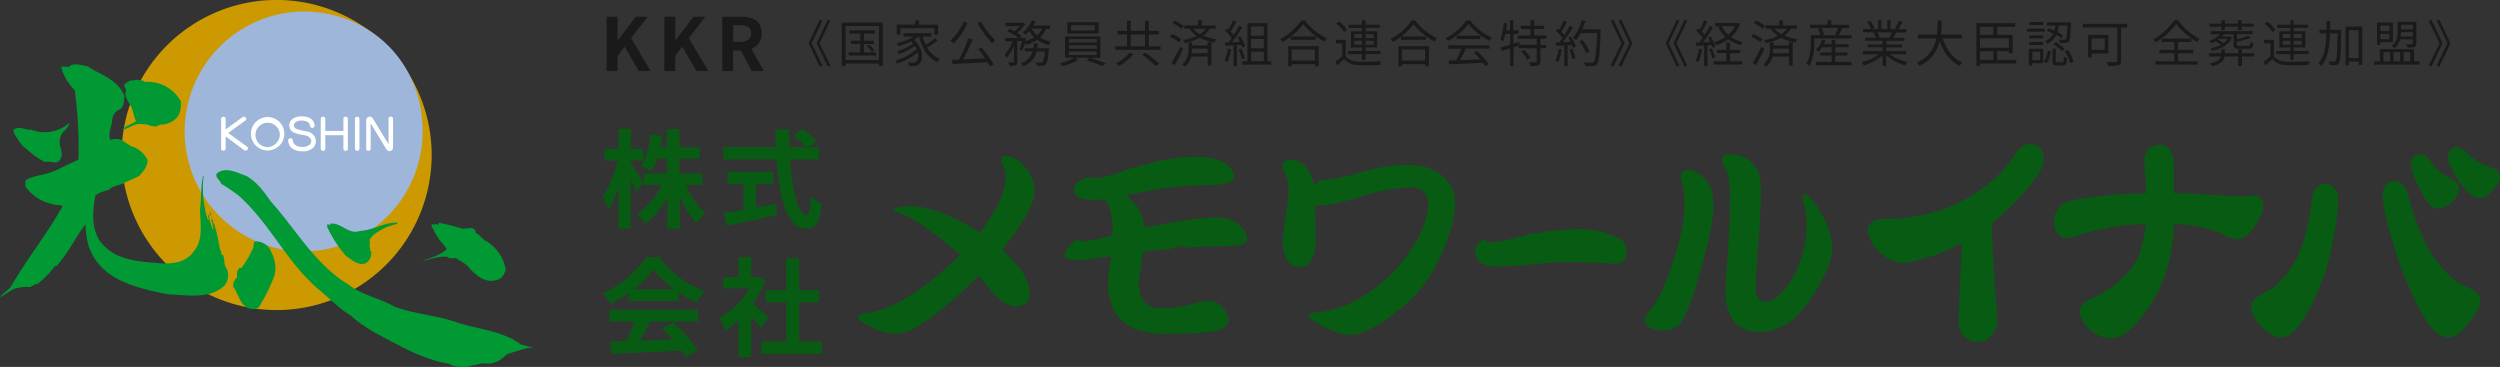 <svg xmlns="http://www.w3.org/2000/svg" xmlns:xlink="http://www.w3.org/1999/xlink" viewBox="0 0 748.33 109.83"><rect x="0" y="0" width="748.33" height="109.83" fill="#333333" stroke="none"/><defs><style>.b67309f9-b693-4cfb-8396-04d571668b38{fill:none;}.a283fab8-f282-465d-9c21-dc444fe13588{fill:#1a1a1a;}.b9d438de-3a03-43e8-a361-bf40fd9558fc{fill:#085b12;}.f2f55c9f-4aad-4968-88f3-bd49543714d9{clip-path:url(#bd1921be-37c2-4424-bcf1-f8f2d4568fb9);}.f64f3ebc-40da-4f30-a646-7795da27b8c3{fill:#c90;}.e268828b-9a08-4f0b-a321-8b46458e314a{fill:#9eb6d9;}.b217cf4e-af78-456c-8d51-0a38c466d1e4{fill:#093;}.e3478d43-3c1a-4a46-a7fb-0ae371813a36{fill:#626262;}.b2cbc26e-6bd2-4a6a-8cc0-e969f4d0bc1e{fill:#fff;}.bb76b686-8f14-4f85-8ef2-f23e558374d8{clip-path:url(#b66f1671-6301-4b7f-a966-168afb907687);}</style><clipPath id="bd1921be-37c2-4424-bcf1-f8f2d4568fb9" transform="translate(-0.4 -0.08)"><rect class="b67309f9-b693-4cfb-8396-04d571668b38" width="160" height="110"/></clipPath><clipPath id="b66f1671-6301-4b7f-a966-168afb907687" transform="translate(-0.4 -0.08)"><rect class="b67309f9-b693-4cfb-8396-04d571668b38" x="257" y="42.8" width="492" height="60"/></clipPath></defs><title>site-logo</title><g id="e14d5166-a5b7-4086-854a-e62ca04faf2a" data-name="レイヤー 2"><g id="b0c9a1b4-2d49-4400-a8df-41d261ab90ae" data-name="txt"><path class="a283fab8-f282-465d-9c21-dc444fe13588" d="M182,5.08h3.26v7.06h.06l5.4-7.06h3.58l-5,6.4,5.85,9.88H191.6l-4.21-7.31-2.13,2.73v4.58H182Z" transform="translate(-0.4 -0.08)"/><path class="a283fab8-f282-465d-9c21-dc444fe13588" d="M199.29,5.08h3.26v7.06h.07L208,5.08h3.58l-5,6.4,5.85,9.88h-3.58l-4.2-7.31-2.14,2.73v4.58h-3.26Z" transform="translate(-0.4 -0.08)"/><path class="a283fab8-f282-465d-9c21-dc444fe13588" d="M225.45,21.36l-3.34-6.16h-2.27v6.16h-3.25V5.08h5.67c3.41,0,6.12,1.19,6.12,4.93a4.65,4.65,0,0,1-3.1,4.68l3.8,6.67Zm-5.61-8.74H222c2.09,0,3.24-.88,3.24-2.61S224,7.65,222,7.65h-2.11Z" transform="translate(-0.4 -0.08)"/><path class="a283fab8-f282-465d-9c21-dc444fe13588" d="M246.59,19.72l-.81.27-3.33-7,3.33-7,.81.27L243.36,13Zm2.37,0-.81.27-3.33-7,3.33-7,.81.27L245.73,13Z" transform="translate(-0.4 -0.08)"/><path class="a283fab8-f282-465d-9c21-dc444fe13588" d="M264.65,6.84v13h-1.16V19.1h-10v.75h-1.11v-13Zm-1.16,11.23V7.87h-10v10.2Zm-.87-2.32v.94h-8.17v-.94h3.45V13.23h-2.82v-1h2.82V10.14h-3.24v-1h7.66v1H259v2.13h3v1h-3v2.52Zm-2-2.25a9.69,9.69,0,0,1,1.51,1.63l-.76.45a11.14,11.14,0,0,0-1.46-1.69Z" transform="translate(-0.4 -0.08)"/><path class="a283fab8-f282-465d-9c21-dc444fe13588" d="M281,12.22a25,25,0,0,1-3.1,2.12,8,8,0,0,0,3.85,3.37,5.1,5.1,0,0,0-.76,1c-2.84-1.29-4.58-4.14-5.51-7.69h0A11.11,11.11,0,0,1,274,12c2.87,2.47,2.9,6.32,1.43,7.35a2.26,2.26,0,0,1-1.59.49,12.07,12.07,0,0,1-1.31,0,2.52,2.52,0,0,0-.31-1.06c.55,0,1.06.07,1.39.07a1.48,1.48,0,0,0,1-.28,2.81,2.81,0,0,0,.49-2.78,21,21,0,0,1-6.18,3.36,4.8,4.8,0,0,0-.58-.93,17,17,0,0,0,6.43-3.4,5,5,0,0,0-.52-1,21.16,21.16,0,0,1-4.79,2.5,4.83,4.83,0,0,0-.6-.87,16.56,16.56,0,0,0,4.88-2.31c-.21-.22-.44-.45-.69-.67a24.34,24.34,0,0,1-3.67,1.42,8.18,8.18,0,0,0-.62-.87A18.26,18.26,0,0,0,274,11h-3.19V10h8.38v1h-2.64a13.62,13.62,0,0,0,1,2.5,22.25,22.25,0,0,0,2.72-2Zm-11.1-1.78h-1.09v-3h5.58V6.16h1.11V7.48h5.7v3H280.1V8.52H269.94Z" transform="translate(-0.4 -0.08)"/><path class="a283fab8-f282-465d-9c21-dc444fe13588" d="M290,6.93a18.46,18.46,0,0,1-4.14,6.15,7.45,7.45,0,0,0-1.07-.8,14.66,14.66,0,0,0,4-5.7Zm4.18,7.39a33.08,33.08,0,0,1,3.63,5l-1.09.62c-.2-.36-.45-.8-.74-1.25-3.78.23-7.77.41-10.44.54L285.4,18l2.05-.06a44,44,0,0,0,2.83-6.42l1.29.32a64.56,64.56,0,0,1-2.88,6c2-.07,4.34-.18,6.6-.28-.67-1-1.44-2-2.14-2.84Zm-.1-7.74a23.17,23.17,0,0,0,4.24,5.55,5.24,5.24,0,0,0-.93.95A32.07,32.07,0,0,1,293,7Z" transform="translate(-0.4 -0.08)"/><path class="a283fab8-f282-465d-9c21-dc444fe13588" d="M305.55,14.79a14.86,14.86,0,0,0,.81-2.42h-1.44v6.18c0,.57-.12.87-.49,1.07a5.92,5.92,0,0,1-1.88.16,3.94,3.94,0,0,0-.34-1c.64,0,1.23,0,1.42,0s.25-.06.25-.23V13.74a12.21,12.21,0,0,1-2.19,3.69,7.13,7.13,0,0,0-.59-1,11.18,11.18,0,0,0,2.41-4h-2.26v-1h4a15.31,15.31,0,0,0-3.33-2l.69-.72a15.74,15.74,0,0,1,1.45.69,10.14,10.14,0,0,0,1.58-1.49h-4.24v-1h5l.2-.05.72.45a11.36,11.36,0,0,1-2.45,2.55,8.45,8.45,0,0,1,1.26.9l-.57.65h1.11l.17-.06.67.24c-.07.25-.15.52-.22.79A9.9,9.9,0,0,0,310,11.22a8.65,8.65,0,0,1-1.54-1.83,11.88,11.88,0,0,1-1.08,1.06,7.12,7.12,0,0,0-.92-.64,9.25,9.25,0,0,0,2.85-3.66l1.07.28a13.34,13.34,0,0,1-.69,1.29h5v1h-1.16a6.91,6.91,0,0,1-1.8,2.55,9.9,9.9,0,0,0,3.26,1.3,4.77,4.77,0,0,0-.71,1,10.53,10.53,0,0,1-3.4-1.59,11.72,11.72,0,0,1-3.27,1.53,4.29,4.29,0,0,0-.41-.58,12.77,12.77,0,0,1-.88,2.34Zm8.81-.27s0,.3,0,.48c-.27,2.79-.56,3.93-1,4.36a1.34,1.34,0,0,1-.93.39,15.69,15.69,0,0,1-1.67,0,2.87,2.87,0,0,0-.3-1c.65.06,1.25.08,1.49.08a.62.62,0,0,0,.51-.16c.28-.28.51-1.12.73-3.17h-2.52a6.07,6.07,0,0,1-4,4.39A3.66,3.66,0,0,0,306,19a5.15,5.15,0,0,0,3.48-3.54h-2.34v-.93h2.58a14.09,14.09,0,0,0,.19-1.49h1.13c-.05.51-.12,1-.21,1.49Zm-5.19-5.85a6.56,6.56,0,0,0,1.69,1.93,5.67,5.67,0,0,0,1.46-1.93Z" transform="translate(-0.4 -0.08)"/><path class="a283fab8-f282-465d-9c21-dc444fe13588" d="M322.13,17.37l1,.64a18.57,18.57,0,0,1-4.66,1.84,10.78,10.78,0,0,0-.83-.82A16.74,16.74,0,0,0,322,17.37h-2.79V11h10.57v6.42Zm7.11-7.28h-9.36V6.73h9.36Zm-8.88,2.73h8.32V11.77h-8.32Zm0,1.85h8.32V13.62h-8.32Zm0,1.87h8.32V15.46h-8.32Zm7.72-8.91H321V9.19h7.09Zm-1.41,9.77c1.55.45,3.54,1.18,4.71,1.66l-1,.81a38.77,38.77,0,0,0-4.71-1.75Z" transform="translate(-0.4 -0.08)"/><path class="a283fab8-f282-465d-9c21-dc444fe13588" d="M347.78,13.93V15H334.29V13.93h3.45V10.39H334.9V9.31h2.84v-3h1.13v3h4.26v-3h1.14v3h3v1.08h-3v3.54Zm-8.16,2.4a17.22,17.22,0,0,1-4.26,3.54,9.81,9.81,0,0,0-.88-.79,13.1,13.1,0,0,0,4-3.2Zm-.75-2.4h4.26V10.39h-4.26Zm4.39,1.94a46.56,46.56,0,0,1,4.19,3.3l-1.05.68a46.77,46.77,0,0,0-4.1-3.41Z" transform="translate(-0.4 -0.08)"/><path class="a283fab8-f282-465d-9c21-dc444fe13588" d="M353.34,12.72a11.23,11.23,0,0,0-2.73-1.59l.62-.84a11.54,11.54,0,0,1,2.74,1.5Zm1.22,2c-.74,1.59-1.73,3.47-2.55,4.86l-.95-.7a49.07,49.07,0,0,0,2.66-4.85Zm-.5-6a11.2,11.2,0,0,0-2.65-1.68l.6-.81a10.77,10.77,0,0,1,2.7,1.61Zm7.8,4H363v7h-1.1V17h-4.93a5.38,5.38,0,0,1-1.88,3,5,5,0,0,0-.86-.63,5.56,5.56,0,0,0,1.93-4.63V12.79h1.06v.89h4.68Zm.65-4.09a6.88,6.88,0,0,1-1.95,2.11,18.06,18.06,0,0,0,3.93,1.1,2.87,2.87,0,0,0-.62,1,17.62,17.62,0,0,1-4.33-1.46A16.69,16.69,0,0,1,355,13a4.65,4.65,0,0,0-.55-.95,16.05,16.05,0,0,0,4.16-1.21,8.56,8.56,0,0,1-2.17-2.16h-1.55v-1h4.1V6.16h1.12V7.72h4.16v1Zm-.65,7.35V14.62h-4.68v.11a10.35,10.35,0,0,1-.07,1.32ZM357.57,8.7a7.78,7.78,0,0,0,2,1.62,6,6,0,0,0,1.73-1.62Z" transform="translate(-0.4 -0.08)"/><path class="a283fab8-f282-465d-9c21-dc444fe13588" d="M368.87,14.83a13.37,13.37,0,0,1-1.06,3.81,5,5,0,0,0-.87-.42,10.75,10.75,0,0,0,1-3.57Zm1.77-1.2v6.24h-1V13.69l-2.45.12-.09-1,1,0c.33-.39.68-.86,1-1.34a13,13,0,0,0-2-2.16l.58-.72.44.39a20.24,20.24,0,0,0,1.34-2.79l1,.38a27.36,27.36,0,0,1-1.71,3,11.47,11.47,0,0,1,.92,1c.61-.95,1.18-1.92,1.6-2.73l1,.42a47.54,47.54,0,0,1-3.11,4.47l2.4-.11a13.91,13.91,0,0,0-.73-1.33l.82-.36a12.28,12.28,0,0,1,1.49,3l-.89.42a5.58,5.58,0,0,0-.28-.85Zm1.36,1a13.12,13.12,0,0,1,1,2.88l-.89.3a14.86,14.86,0,0,0-.95-2.91Zm8.94,3.81v1h-8.73v-1h1.59V7h6V18.4ZM374.88,8v2.76h3.81V8Zm3.81,3.76h-3.81v2.76h3.81Zm-3.81,6.63h3.81V15.54h-3.81Z" transform="translate(-0.4 -0.08)"/><path class="a283fab8-f282-465d-9c21-dc444fe13588" d="M391,6.19a17.81,17.81,0,0,0,6.59,5.36,5,5,0,0,0-.74,1,20.12,20.12,0,0,1-6.34-5.24,18.56,18.56,0,0,1-6.22,5.33,4.28,4.28,0,0,0-.69-.89,16.83,16.83,0,0,0,6.28-5.52Zm-5,7.7h9.12v6H394v-.61h-6.89v.61H386ZM394.26,11v1h-7.51V11Zm-7.2,3.87v3.35H394V14.89Z" transform="translate(-0.4 -0.08)"/><path class="a283fab8-f282-465d-9c21-dc444fe13588" d="M403.21,16.84c.7,1.11,2,1.62,3.77,1.68s5.1,0,6.9-.09a4.58,4.58,0,0,0-.36,1.1c-1.68.07-4.84.1-6.52,0a5.27,5.27,0,0,1-4.25-1.77c-.66.64-1.35,1.27-2.08,1.92l-.59-1.07a22.94,22.94,0,0,0,2.07-1.72V13.08h-1.9V12h3Zm-.46-7.18a11,11,0,0,0-2.37-2.51l.86-.63A11.09,11.09,0,0,1,403.65,9Zm5.34,6.63h-4.26v-.95h4.26V14.29h-3.31V9.45h3.31v-1h-4V7.48h4V6.16h1.08V7.48h4.25v.95h-4.25v1h3.47v4.84h-3.47v1.05h4.47v.95h-4.47V18h-1.08Zm-2.29-4.82h2.29v-1.2H405.8Zm2.29,2v-1.2H405.8v1.2Zm1.08-3.18v1.2h2.4v-1.2Zm2.4,2h-2.4v1.2h2.4Z" transform="translate(-0.4 -0.08)"/><path class="a283fab8-f282-465d-9c21-dc444fe13588" d="M424,6.19a17.81,17.81,0,0,0,6.59,5.36,5,5,0,0,0-.74,1,20.12,20.12,0,0,1-6.34-5.24,18.56,18.56,0,0,1-6.22,5.33,4.28,4.28,0,0,0-.69-.89,16.83,16.83,0,0,0,6.28-5.52Zm-5,7.7h9.12v6H427v-.61h-6.89v.61H419ZM427.26,11v1h-7.51V11Zm-7.2,3.87v3.35H427V14.89Z" transform="translate(-0.4 -0.08)"/><path class="a283fab8-f282-465d-9c21-dc444fe13588" d="M440.45,6.18A16.18,16.18,0,0,0,447,11.31a5.45,5.45,0,0,0-.72,1,18.35,18.35,0,0,1-6.33-5.06,17.28,17.28,0,0,1-6.19,5.12,3.82,3.82,0,0,0-.65-.89,15.79,15.79,0,0,0,6.21-5.29Zm-6.57,7.45h12.33v1h-7c-.52,1.11-1.17,2.4-1.77,3.45,1.86-.06,4-.14,6.08-.23a23.71,23.71,0,0,0-2-2l.94-.51A19.86,19.86,0,0,1,446,19.27l-1,.62a7.94,7.94,0,0,0-.69-1c-3.67.18-7.56.35-10.12.43L434,18.22l2.21-.06a28.93,28.93,0,0,0,1.61-3.49h-3.94Zm9.64-2.85v1h-7.09v-1Z" transform="translate(-0.4 -0.08)"/><path class="a283fab8-f282-465d-9c21-dc444fe13588" d="M461.48,11.73v1.8h1.75v1h-1.75v3.93c0,.66-.15,1-.62,1.18a8.47,8.47,0,0,1-2.41.18,3.78,3.78,0,0,0-.36-1.11c.91,0,1.72,0,2,0s.31-.06.31-.29V14.55H455v-.81l-1.57.49v5.61h-1V14.55l-2.5.76-.3-1.05c.77-.21,1.74-.48,2.8-.79V10.23H451a12.79,12.79,0,0,1-.67,2.2,6.71,6.71,0,0,0-.83-.49,18.6,18.6,0,0,0,1-5l1,.16c-.07.69-.18,1.38-.28,2.06h1.17v-3h1v3h1.54v1.05H453.4v2.94l1.73-.53.14.89h5.11v-1.8h-5.67v-1h3.81V8.79H455.6v-1h2.92V6.15h1.11V7.77h3v1h-3v1.9h3.69v1ZM456.59,15a10.62,10.62,0,0,1,1.9,2.39l-.9.57a10.51,10.51,0,0,0-1.84-2.45Z" transform="translate(-0.4 -0.08)"/><path class="a283fab8-f282-465d-9c21-dc444fe13588" d="M467.87,14.83a13.37,13.37,0,0,1-1.06,3.81,5,5,0,0,0-.87-.42,10.75,10.75,0,0,0,1-3.57ZM470.61,11a12.28,12.28,0,0,1,1.49,3l-.89.42a5.58,5.58,0,0,0-.28-.85l-1.29.07v6.24h-1V13.69l-2.45.12-.09-1,1,0c.33-.39.68-.86,1-1.34a13,13,0,0,0-2-2.16l.58-.72.44.39a20.24,20.24,0,0,0,1.34-2.79l1,.38a27.36,27.36,0,0,1-1.71,3,11.47,11.47,0,0,1,.92,1c.61-.95,1.18-1.92,1.6-2.73l1,.42a47.54,47.54,0,0,1-3.11,4.47l2.4-.11a13.91,13.91,0,0,0-.73-1.33Zm.39,3.64a13.12,13.12,0,0,1,1,2.88l-.89.3a14.86,14.86,0,0,0-.95-2.91Zm8.54-5.17c-.27,6.72-.48,9-1.1,9.78a1.5,1.5,0,0,1-1.24.59,16.44,16.44,0,0,1-2.31,0,2.55,2.55,0,0,0-.36-1.1c1,.09,1.92.09,2.29.09a.76.76,0,0,0,.65-.22c.49-.51.75-2.79,1-8.64h-4.92a12.54,12.54,0,0,1-1.39,2.1,8,8,0,0,0-1-.66,13.09,13.09,0,0,0,2.67-5.19L475,6.4A19.92,19.92,0,0,1,474,8.85h5.51ZM475.2,16a15.84,15.84,0,0,0-2-3.5l.9-.43a15.06,15.06,0,0,1,2.1,3.42Z" transform="translate(-0.4 -0.08)"/><path class="a283fab8-f282-465d-9c21-dc444fe13588" d="M482.54,19.72,485.76,13l-3.22-6.72.81-.27,3.33,7-3.33,7Zm2.37,0L488.13,13l-3.22-6.72.81-.27,3.33,7-3.33,7Z" transform="translate(-0.4 -0.08)"/><path class="a283fab8-f282-465d-9c21-dc444fe13588" d="M503.09,19.72l-.81.27L499,13l3.33-7,.81.27L499.86,13Zm2.37,0-.81.27-3.33-7,3.33-7,.81.27L502.23,13Z" transform="translate(-0.4 -0.08)"/><path class="a283fab8-f282-465d-9c21-dc444fe13588" d="M509.87,14.83a13.37,13.37,0,0,1-1.06,3.81,5,5,0,0,0-.87-.42,10.75,10.75,0,0,0,1-3.57Zm1.63-1.2v6.24h-1V13.69l-2.35.14-.09-1,1-.05c.32-.4.66-.88,1-1.38a13.61,13.61,0,0,0-1.94-2.13l.58-.72.43.39a19.23,19.23,0,0,0,1.35-2.79l1,.39a34.16,34.16,0,0,1-1.69,3,12,12,0,0,1,.87,1,29.82,29.82,0,0,0,1.51-2.68l1,.42a53.49,53.49,0,0,1-3,4.47l2.22-.09a11.39,11.39,0,0,0-.7-1.35l.78-.32a12.22,12.22,0,0,1,1.41,3.06l-.84.38a6.5,6.5,0,0,0-.27-.87Zm1.31.92a14,14,0,0,1,1,2.73l-.86.28a14.63,14.63,0,0,0-.91-2.74Zm5.46,3.85h3.61v1h-8.52v-1h3.81V15.94h-2.85V15h2.85V12.79h1.1V15h3v1h-3Zm3-11.19a9.23,9.23,0,0,1-2.68,4,10,10,0,0,0,3.51,1.45,5.6,5.6,0,0,0-.69.93,10.85,10.85,0,0,1-3.68-1.72,13.57,13.57,0,0,1-3.61,1.75,4.19,4.19,0,0,0-.65-.91,12,12,0,0,0,3.41-1.55,9.36,9.36,0,0,1-2.13-3l.6-.19h-1.55v-1h6.51l.21,0Zm-5.49.71a7.66,7.66,0,0,0,1.94,2.56,8.31,8.31,0,0,0,2-2.56Z" transform="translate(-0.4 -0.08)"/><path class="a283fab8-f282-465d-9c21-dc444fe13588" d="M527.34,12.72a11.23,11.23,0,0,0-2.73-1.59l.62-.84a11.54,11.54,0,0,1,2.74,1.5Zm1.22,2c-.74,1.59-1.73,3.47-2.55,4.86l-1-.7a49.07,49.07,0,0,0,2.66-4.85Zm-.5-6a11.2,11.2,0,0,0-2.65-1.68l.6-.81a10.77,10.77,0,0,1,2.7,1.61Zm7.8,4H537v7h-1.1V17h-4.93a5.38,5.38,0,0,1-1.88,3,5,5,0,0,0-.86-.63,5.56,5.56,0,0,0,1.93-4.63V12.79h1.06v.89h4.68Zm.65-4.09a6.88,6.88,0,0,1-2,2.11,18.06,18.06,0,0,0,3.93,1.1,2.87,2.87,0,0,0-.62,1,17.62,17.62,0,0,1-4.33-1.46A16.69,16.69,0,0,1,529,13a4.65,4.65,0,0,0-.55-.95,16.05,16.05,0,0,0,4.16-1.21,8.56,8.56,0,0,1-2.17-2.16h-1.55v-1h4.1V6.16h1.12V7.72h4.16v1Zm-.65,7.35V14.62h-4.68v.11a10.35,10.35,0,0,1-.07,1.32ZM531.57,8.7a7.78,7.78,0,0,0,2,1.62,6,6,0,0,0,1.73-1.62Z" transform="translate(-0.4 -0.08)"/><path class="a283fab8-f282-465d-9c21-dc444fe13588" d="M554.67,10.6v1H543.48v1.34c0,2-.25,4.9-1.57,6.9a4.11,4.11,0,0,0-.85-.71c1.21-1.86,1.36-4.42,1.36-6.19V10.6h2.91a8.34,8.34,0,0,0-.8-1.93l.77-.21h-3.11v-1h5.27V6.15h1.09V7.5h5.36v1H551.3l.55.13c-.37.71-.78,1.46-1.12,2Zm-4.95,8h4.88v1H544v-1h4.66V16.68h-3.39v-.9h3.39V14.2h-2.82a9.49,9.49,0,0,1-1.06,1.4,6.12,6.12,0,0,0-.87-.54,7.83,7.83,0,0,0,1.92-3.12l1,.24a8.46,8.46,0,0,1-.49,1.12h2.32V12h1.11V13.3h4v.9h-4v1.58h3.59v.9h-3.59ZM545.57,8.46a6.23,6.23,0,0,1,.82,1.95l-.67.19h4.57l-.52-.18a17.91,17.91,0,0,0,.81-2Z" transform="translate(-0.4 -0.08)"/><path class="a283fab8-f282-465d-9c21-dc444fe13588" d="M566.06,16.29a13.74,13.74,0,0,0,5.35,2.37,4,4,0,0,0-.75,1A14.17,14.17,0,0,1,565,16.57v3.27h-1.09V16.65a15.12,15.12,0,0,1-5.6,3,4.28,4.28,0,0,0-.72-.94,14.41,14.41,0,0,0,5.3-2.37H558v-.95h5.93V14.23h-4.51v-.85h4.51v-1.1h-5.26v-.91h3.26a6.09,6.09,0,0,0-.73-1.5l.52-.11h-3.66v-1h2.39a12.06,12.06,0,0,0-1.18-2.17l.94-.32a10.24,10.24,0,0,1,1.27,2.21l-.76.28h1.84V6.15h1V8.8h1.78V6.15h1V8.8h1.82l-.56-.18a16.73,16.73,0,0,0,1.14-2.28l1.14.3a20.45,20.45,0,0,1-1.32,2.16H571v1h-3c-.3.57-.63,1.16-.93,1.61h3.4v.91H565v1.1h4.7v.85H565v1.11h6v.95Zm-3.74-6.53a6,6,0,0,1,.75,1.5l-.48.11h3.53l-.15,0a14.14,14.14,0,0,0,.76-1.56Z" transform="translate(-0.4 -0.08)"/><path class="a283fab8-f282-465d-9c21-dc444fe13588" d="M581.93,11.58c1.05,3.3,3,6,5.89,7.2a5.78,5.78,0,0,0-.84,1c-2.88-1.37-4.78-4-6-7.43a10.52,10.52,0,0,1-6,7.43,3.46,3.46,0,0,0-.84-.92A9.72,9.72,0,0,0,580,11.58h-5.53V10.44h5.71a32.12,32.12,0,0,0,.23-4.26h1.2a35.91,35.91,0,0,1-.24,4.26h6.19v1.14Z" transform="translate(-0.4 -0.08)"/><path class="a283fab8-f282-465d-9c21-dc444fe13588" d="M603.93,19.1H593.07v.71H592V7h11.61V8.1H598.2v2.4h4.67V16h-1.14v-.59H598.2V18h5.73Zm-10.86-11v2.4h4V8.1Zm8.66,3.46h-8.66v2.81h8.66ZM593.07,18h4v-2.6h-4Z" transform="translate(-0.4 -0.08)"/><path class="a283fab8-f282-465d-9c21-dc444fe13588" d="M612.44,9.55h-5.31V8.64h5.31ZM612,19h-3.31v.69h-1v-5H612Zm0-7.44h-4.23v-.89H612Zm-4.23,1.09H612v.9h-4.23ZM612,7.57h-4.11v-.9H612Zm-3.25,8v2.52h2.35V15.57Zm3.42,2.94a6.1,6.1,0,0,0,1.18-3.29l.9.23A6.37,6.37,0,0,1,613,19Zm5.31-7a14.39,14.39,0,0,0-1.55-1,5.87,5.87,0,0,1-2.73,2.71,3.42,3.42,0,0,0-.66-.78A5,5,0,0,0,615,10.14a17.24,17.24,0,0,0-2-.81l.56-.78c.55.18,1.15.43,1.75.69a10.75,10.75,0,0,0,.35-1.49h-2.52v-1h7.15s0,.33,0,.47c-.14,3.52-.29,4.83-.66,5.26a1.08,1.08,0,0,1-.89.44,13.14,13.14,0,0,1-1.75,0,2.4,2.4,0,0,0-.29-1c.68.06,1.31.06,1.55.06s.39,0,.48-.15c.25-.27.39-1.32.51-4.1h-2.54a11.65,11.65,0,0,1-.46,1.94,15.34,15.34,0,0,1,1.72,1Zm.21,7.2c.39,0,.46-.21.51-1.71a2.74,2.74,0,0,0,.93.43c-.11,1.8-.38,2.25-1.32,2.25h-1.67c-1.11,0-1.38-.3-1.38-1.41v-3.6h1v3.6c0,.38.06.44.49.44Zm-2-6.05a10.6,10.6,0,0,1,2.67,2l-.69.74a11.51,11.51,0,0,0-2.63-2ZM619.37,15a10.29,10.29,0,0,1,1.69,3.57l-1,.41a11.2,11.2,0,0,0-1.62-3.62Z" transform="translate(-0.4 -0.08)"/><path class="a283fab8-f282-465d-9c21-dc444fe13588" d="M637.16,8.32h-1.85v9.93c0,.81-.19,1.2-.76,1.37a11.62,11.62,0,0,1-3.11.21,5.4,5.4,0,0,0-.48-1.19c1.2.06,2.43.05,2.78,0s.43-.12.43-.43V8.32H623.88V7.21h13.28Zm-10.67,7.76v1.2h-1.07V10.51h6.08v5.57Zm0-4.49V15h3.92V11.59Z" transform="translate(-0.4 -0.08)"/><path class="a283fab8-f282-465d-9c21-dc444fe13588" d="M652.29,6.13a19.12,19.12,0,0,0,6.51,5.54,4.86,4.86,0,0,0-.73,1,22.27,22.27,0,0,1-6.27-5.43,20.09,20.09,0,0,1-6.14,5.5,4.51,4.51,0,0,0-.69-.88,17.77,17.77,0,0,0,6.21-5.72Zm.09,12.29h5.85v1H645.56v-1h5.68V16h-4.47V15h4.47V12.64h-3.79v-1h8.91v1h-4V15h4.55v1h-4.55Z" transform="translate(-0.4 -0.08)"/><path class="a283fab8-f282-465d-9c21-dc444fe13588" d="M675.11,17h-3.62v2.86h-1.12V17H666.3c-.19,1.17-1,2.27-3.73,2.91a4.27,4.27,0,0,0-.66-.84c2.29-.49,3.06-1.26,3.3-2.07h-3.62V16h3.72v-1.2h1.05V16h4v-1.2h1.12V16h3.62Zm-6.6-5.77c-.75,2-2.67,3.36-5.93,4.06a3.36,3.36,0,0,0-.57-.76,11.52,11.52,0,0,0,3.18-1,10.69,10.69,0,0,0-1.6-1.11,12.89,12.89,0,0,1-1.23.62,5.4,5.4,0,0,0-.66-.71,8.83,8.83,0,0,0,3.25-2h-2.83V9.4H674.7v.9H670v1.49a17.27,17.27,0,0,0,3.34-1l.81.65A23,23,0,0,1,670,12.55v.8c0,.39.12.46.82.46h2.51c.52,0,.61-.15.66-1.12a2.8,2.8,0,0,0,.91.36c-.12,1.3-.42,1.63-1.48,1.63h-2.69c-1.39,0-1.75-.25-1.75-1.33v-3h-2.9a6.77,6.77,0,0,1-.63.69h2.22l.2,0ZM665.3,8.07h-3.53V7.15h3.53v-1h1.09v1h3.89v-1h1.11v1H675v.92h-3.63v1h-1.11v-1h-3.89v1H665.3Zm-.71,3.66-.3.21A13.1,13.1,0,0,1,665.94,13a4.38,4.38,0,0,0,1.26-1.29Z" transform="translate(-0.4 -0.08)"/><path class="a283fab8-f282-465d-9c21-dc444fe13588" d="M681.06,16.84c.71,1.11,2,1.62,3.78,1.68s5.1,0,6.9-.09a4.58,4.58,0,0,0-.36,1.1c-1.68.07-4.84.1-6.52,0a5.25,5.25,0,0,1-4.25-1.77c-.66.64-1.35,1.27-2.08,1.92l-.59-1.07A22.94,22.94,0,0,0,680,16.92V13.08h-1.9V12h2.95Zm-.45-7.18a11,11,0,0,0-2.37-2.51l.86-.63A11.09,11.09,0,0,1,681.51,9ZM686,16.29h-4.26v-.95H686V14.29h-3.31V9.45H686v-1h-4V7.48h4V6.16H687V7.48h4.25v.95H687v1h3.47v4.84H687v1.05h4.47v.95H687V18H686Zm-2.29-4.82H686v-1.2h-2.29Zm2.29,2v-1.2h-2.29v1.2ZM687,10.27v1.2h2.4v-1.2Zm2.4,2H687v1.2h2.4Z" transform="translate(-0.4 -0.08)"/><path class="a283fab8-f282-465d-9c21-dc444fe13588" d="M701.21,9.54c-.12,6.63-.23,8.8-.69,9.45a1.2,1.2,0,0,1-1,.57,9.18,9.18,0,0,1-1.76,0,2.72,2.72,0,0,0-.33-1.12c.69.06,1.34.06,1.61.06s.39,0,.49-.24c.35-.42.48-2.46.59-8.21h-2.27c-.13,4-.64,7.61-2.67,9.79a3.64,3.64,0,0,0-.84-.76c1.86-2,2.31-5.28,2.43-9h-2.07V9h2.1c0-.86,0-1.73,0-2.61h1.09q0,1.32,0,2.61h3.32ZM707.51,8v11.5H706.4v-1h-2.91v1.1h-1V8Zm-1.11,9.45V9.09h-2.91v8.37Z" transform="translate(-0.4 -0.08)"/><path class="a283fab8-f282-465d-9c21-dc444fe13588" d="M724.64,18.43v1H711.05v-1h1.74V14.79H723v3.64Zm-11.72-4.9h-1V6.84h4.76v5.88h-3.74Zm0-5.78V9.36h2.72V7.75Zm2.72,4.07V10.23h-2.72v1.59Zm-1.8,6.61h2V15.7h-2Zm5-6.57a4.79,4.79,0,0,1-1.7,2.67,3.18,3.18,0,0,0-.78-.73,4.74,4.74,0,0,0,1.7-4.08V6.63h5.64v6.51c0,.57-.14.85-.54,1a7,7,0,0,1-2.12.18,4.31,4.31,0,0,0-.42-1c.78,0,1.5,0,1.71,0s.27-.07.27-.25V11.86Zm-2,3.84v2.73h2V15.7ZM722.64,11V9.69h-3.52v0A10,10,0,0,1,719,11Zm-3.52-3.51V8.85h3.52V7.53Zm.75,8.17v2.73h2V15.7Z" transform="translate(-0.4 -0.08)"/><path class="a283fab8-f282-465d-9c21-dc444fe13588" d="M727.4,19.72,730.62,13,727.4,6.28l.81-.27,3.33,7-3.33,7Zm2.37,0L733,13l-3.22-6.72.81-.27,3.33,7-3.33,7Z" transform="translate(-0.4 -0.08)"/><path class="b9d438de-3a03-43e8-a361-bf40fd9558fc" d="M190.85,57.41c-.35-.9-1-2.27-1.6-3.62V68.51h-3.71V56.1a28.13,28.13,0,0,1-3,6.68,24.2,24.2,0,0,0-1.79-3.84c1.92-2.46,3.64-7,4.57-10.81h-3.93V44.61h4.16v-6h3.71v6h3.65v3.52h-3.65v.93c.92,1.18,3.26,4.86,3.77,5.79Zm14.81-2a24.22,24.22,0,0,0,5.92,8.45,16.53,16.53,0,0,0-2.75,3,27.31,27.31,0,0,1-4.93-8.1v9.76h-3.74V59a23.56,23.56,0,0,1-6.56,8A18.54,18.54,0,0,0,191,64.16a20.66,20.66,0,0,0,7.39-8.74h-5.28V52h7V47.62h-3a18.6,18.6,0,0,1-1.89,3.87,19.83,19.83,0,0,0-3-1.89c1.6-2.24,2.53-5.79,3-9.37l3.48.6c-.19,1.16-.38,2.28-.64,3.36h2v-5.5h3.74v5.5h6v3.43h-6V52h6.79v3.42Z" transform="translate(-0.4 -0.08)"/><path class="b9d438de-3a03-43e8-a361-bf40fd9558fc" d="M236.86,47.81c.67,9.34,2.63,16.73,5,16.73.67,0,1.06-1.69,1.22-5.76A10,10,0,0,0,246.37,61c-.58,6-1.86,7.52-4.9,7.52-5.47,0-7.87-9.47-8.64-20.73h-15.9V44.1h15.71c-.06-1.73-.1-3.52-.1-5.28h4.1c0,1.76,0,3.55,0,5.28h5.06A22.86,22.86,0,0,0,238,40.74l2.53-2.08a23.48,23.48,0,0,1,4.19,3.55l-2.17,1.89h3v3.71ZM226.75,62.18c1.95-.36,4-.74,5.95-1.12l.29,3.39c-5.25,1.15-10.88,2.33-15,3.2l-1-3.84c1.63-.26,3.74-.58,6-1V55.14h-4.84V51.46h13.73v3.68h-5.12Z" transform="translate(-0.4 -0.08)"/><path class="b9d438de-3a03-43e8-a361-bf40fd9558fc" d="M188.54,87.81a36.87,36.87,0,0,1-5.4,3.2,14.84,14.84,0,0,0-2.24-3.2,31.52,31.52,0,0,0,12.92-10.72h4a29.26,29.26,0,0,0,13.54,10.14,20,20,0,0,0-2.47,3.49,39,39,0,0,1-5.37-3.1v2.53h-15Zm-5.66,5h26.46v3.52H195c-.93,1.89-2,3.87-2.95,5.66,3.07-.09,6.37-.22,9.63-.35a39,39,0,0,0-3.13-3.26l3.36-1.76a43,43,0,0,1,7.33,8.22L205.69,107a16.31,16.31,0,0,0-1.28-2c-7.52.42-15.42.74-20.86,1l-.51-3.71,4.83-.16a59,59,0,0,0,2.43-5.79h-7.42Zm19.23-6.14A31.4,31.4,0,0,1,196,80.74a29.37,29.37,0,0,1-5.86,5.92Z" transform="translate(-0.4 -0.08)"/><path class="b9d438de-3a03-43e8-a361-bf40fd9558fc" d="M228.1,98.24c-.68-.9-1.77-2.18-2.85-3.36v12.06h-3.78v-11a26.39,26.39,0,0,1-4,3.08,15.09,15.09,0,0,0-1.79-3.62,24.07,24.07,0,0,0,9-9h-7.74V83h4.54V77.09h3.78V83h1.44l.67-.16,2.14,1.37A31.07,31.07,0,0,1,225.73,91c1.53,1.25,4,3.46,4.67,4.1Zm18.33,4.06V106H228.32V102.3h7.39V90.59h-6.08V86.91h6.08V77.35h3.9v9.56h6v3.68h-6V102.3Z" transform="translate(-0.4 -0.08)"/><g class="f2f55c9f-4aad-4968-88f3-bd49543714d9"><path class="f64f3ebc-40da-4f30-a646-7795da27b8c3" d="M83.21,92.89a46.41,46.41,0,1,0-46.42-46.4A46.4,46.4,0,0,0,83.21,92.89Z" transform="translate(-0.4 -0.08)"/><path class="e268828b-9a08-4f0b-a321-8b46458e314a" d="M91,75.36A35.93,35.93,0,0,0,126.9,39.43C126.9,18.71,111.26,3.51,91,3.51a35.93,35.93,0,0,0,0,71.85Z" transform="translate(-0.4 -0.08)"/><path class="b217cf4e-af78-456c-8d51-0a38c466d1e4" d="M26.62,19.92c3.83,2.6,9.27,4,11,8.93-.09,1.66-.1,3.76-2,4.27A4,4,0,0,0,34,35.9c-.09,2-1.36,4.11-.62,6.07a5.06,5.06,0,0,1,3.12-.09c1.39.62,2.5,1.9,4.07,2.25a8.19,8.19,0,0,1,4,3.86,5.24,5.24,0,0,1-1.59,3.64c0,.53-.66.44-.71,1-1.37.76-2.81,1.34-4.19,1.94-1.74,1.08-3.65.94-5.25,2.4a10.51,10.51,0,0,0-3.89,1.63c-.8,4.65-1.36,10.31,1.82,14.19C35.14,78.09,42,78.37,48.55,78.9c3.74.19,7.66-.32,9.89-3.64C61.31,72,60.36,67,60.27,62.82c.45-3.33.17-6.92.94-10.07h.15a30.86,30.86,0,0,0,1.37,13.46c.26-.57-.07-1.2-.06-1.78.47.07.25.58.34.84A31.57,31.57,0,0,0,64.16,69c.2-1.19-.35-2.24-.49-3.39.48-.09.15.57.63.49-.22.05-.17.39-.18.66.77.44.43,1.31.88,2.06.57,2,.88,4.2,1.35,6.23.56.17-.14,1.29.69,1.26.85,1.33.13,2.91,1.19,4.14a4.86,4.86,0,0,1-.59,5.08c-4.38,4.17-11,2.9-16.88,2.65C41.42,86.32,30.2,84,26.83,73.38A26.6,26.6,0,0,1,26,67.24c-3.18,4.06-5.22,8.82-8.87,12.66l-.19-.31a29.09,29.09,0,0,1-5.79,5.89c.27-.06.28-.32.38-.47a8.26,8.26,0,0,0-2.05,1c-1.2,0-2.65-.17-3.71.37l-.17-.16c-1.87.54-3.41,1.9-5.15,2.83.86-1.27,2.34-2,3.24-3.24C8.45,77.59,14.54,70,19.18,61.75c-.93-.46-1.82-.12-2.76-.5A13.1,13.1,0,0,1,8,55.87c.22-.34-.4-.84.24-.91-.51-.23-.21-.68-.08-1,2.85-1.6,6.33-1.5,9.18-3l6.54-3.11a125.81,125.81,0,0,0-1.12-20.8,16.12,16.12,0,0,1-3.61-5.45l-.43-1.52c1-.25,2.23.42,3-.55C23.41,19.07,25.16,19.64,26.62,19.92Z" transform="translate(-0.4 -0.08)"/><path class="b217cf4e-af78-456c-8d51-0a38c466d1e4" d="M43.72,24.6a11.43,11.43,0,0,1,10.84,5.84c0,1.93-.09,3.39-1.18,4.81a6.84,6.84,0,0,1-5.16,2.15c-1.74,1.37-3.37-.4-5.24-.13-2.23-.47-3.89,1.32-5.93,1.61,1-1.27,2.8-1.54,4.07-2.59-.88-1.7-.83-3.78-2.08-5.3-.61-1.18-1.45-2.39-.95-3.73.22-.79-1.21-1.6-.17-2.05a2.94,2.94,0,0,1,2.58-1.07c.91-.44,1.67.1,2.56,0Z" transform="translate(-0.4 -0.08)"/><path class="b217cf4e-af78-456c-8d51-0a38c466d1e4" d="M21.24,36.8A5.18,5.18,0,0,1,19.93,39c-1.37,1-1.69,2.77-1.68,4.2.32,1.36,1.12,3.14.24,4.41-.94,2.11-3,.39-4.44,1-2.63-1.09-4.76-3.14-7-5-.29-.47-.76-.91-1.11-1.44-.49-1.06-1.51-2-1.52-3.21,1.6-1.41,3.48.14,5.25-.08A11.21,11.21,0,0,0,21.24,36.8Z" transform="translate(-0.4 -0.08)"/><path class="b217cf4e-af78-456c-8d51-0a38c466d1e4" d="M81.66,60.62c7.45,8.31,13.16,18.66,22.84,24.48,4.08,3.33,9.36,4.1,13.83,6.72,5.92,2.23,12.68,2.62,18.6,4.69,6.57,2.21,13.89,2.51,19.5,6.75,1.1.09,2,.63,3.17.72-.18.69-.73-.13-1.16.28-2.05.41-3.94,1.15-5.93,1.72-1.43.8-2.29,2.18-3.91,2.5-1.38.9-3.45.06-4.8.55-1,.41-2.05.21-2.9.76-1.93.2-4.42.3-6.21-.84-5.91-1-11.1-3.48-16.18-6.19-4.57-2.36-9.15-4.61-13.16-8.27C102,92.54,99,89.38,95.87,86.8c-9.73-8.31-14.39-19.43-23.84-28a52.94,52.94,0,0,0-5.47-3.74c-.28-1.16-1.77-1.73-1.32-3,2.7-2.3,6.24-.2,8.92.69C77.35,54.52,79.56,57.7,81.66,60.62Z" transform="translate(-0.4 -0.08)"/><path class="e3478d43-3c1a-4a46-a7fb-0ae371813a36" d="M63,63.15h0Z" transform="translate(-0.4 -0.08)"/><path class="e3478d43-3c1a-4a46-a7fb-0ae371813a36" d="M63.59,64.78l-.09,0c-.15-.37-.51-.69-.34-1.22C63.56,63.84,63.55,64.32,63.59,64.78Z" transform="translate(-0.4 -0.08)"/><path class="b217cf4e-af78-456c-8d51-0a38c466d1e4" d="M138.66,68.5c1.4.29,3.83-1.11,4.19,1.32,1.39.61,1.91,2,3.3,2.53a12.72,12.72,0,0,1,5.66,8.53c-.49,1.28-1.2,2.77-2.78,3-3.25,1-5.89-1.14-8-3.39-1.07-1.53-2.8-2.21-4.24-3.19a8.05,8.05,0,0,1-2.45,0l.58-.24c-2.91-.61-5.65.69-8.21,1.2,2.53-1,5.21-1.7,7.44-3.56-.65-1.18-1.76-2.09-2.45-3.2a23.77,23.77,0,0,1-2.2-4c.42-.68.77.17,1.25-.39l.84.23.12-.58A63.85,63.85,0,0,1,138.66,68.5Z" transform="translate(-0.4 -0.08)"/><polygon class="e3478d43-3c1a-4a46-a7fb-0ae371813a36" points="63.29 65.15 63.19 64.94 63.55 65.07 63.29 65.15"/><path class="b217cf4e-af78-456c-8d51-0a38c466d1e4" d="M119.33,67.06a36.68,36.68,0,0,0-3.51,1.12c-1.7.95-3.85,1.86-4.78,3.72.28,1-.36,1.87.3,2.67-.69.29.2.61.17,1a3.49,3.49,0,0,1-1.7,3.34c-2.25.77-4.08-1.09-5.87-2.24a37.28,37.28,0,0,1-5.65-8.76l.17-.8.67.33L99.4,67c3.39-.23,5.22,3.41,8.79,2.19,4-.21,7-2.55,11.15-2.47Z" transform="translate(-0.4 -0.08)"/><path class="b217cf4e-af78-456c-8d51-0a38c466d1e4" d="M81,74.34c1.44,2.58,2.56,5.89,1.28,8.92a54,54,0,0,1-4.45,8.86,3.64,3.64,0,0,1-3,.27c-2.74-1.21-3-4.4-4.63-6.51A3.25,3.25,0,0,1,71.4,83.1c-.14-1-.15-2.2.8-2.81l.46,0A30,30,0,0,0,76.32,74a2.79,2.79,0,0,1,.31-1.65A5,5,0,0,1,81,74.34Z" transform="translate(-0.4 -0.08)"/><path class="b2cbc26e-6bd2-4a6a-8cc0-e969f4d0bc1e" d="M74.38,44c.7.52-.2,1.54-.87,1.05l-5.57-4.15v3.72c0,.75-1.35.75-1.35,0V35.6c0-.77,1.35-.77,1.35,0v3.21L73,35.14c.69-.47,1.56.51.86,1L68.7,39.89Z" transform="translate(-0.4 -0.08)"/><path class="b2cbc26e-6bd2-4a6a-8cc0-e969f4d0bc1e" d="M85.51,40.12a5,5,0,1,1-10,0,5,5,0,1,1,10,0Zm-1.36,0a3.65,3.65,0,1,0-3.65,4A3.81,3.81,0,0,0,84.15,40.12Z" transform="translate(-0.4 -0.08)"/><path class="b2cbc26e-6bd2-4a6a-8cc0-e969f4d0bc1e" d="M94.59,40.93a2.89,2.89,0,0,1-.39,3.33,4.38,4.38,0,0,1-3.35,1.11c-2.54,0-4.16-1.3-4.19-3.34A.69.69,0,0,1,88,41.94c.07,1.27,1.16,2.13,2.82,2.13a3.23,3.23,0,0,0,2.32-.71,1.52,1.52,0,0,0,.28-1.71,2.4,2.4,0,0,0-1.86-1.06,15,15,0,0,1-3.28-.86,2.37,2.37,0,0,1-.57-3.82,4.18,4.18,0,0,1,3-1c2.26,0,3.72.93,3.86,2.76.09.78-1.26,1-1.37.11-.13-1-.92-1.6-2.51-1.6a2.64,2.64,0,0,0-2,.65A1.13,1.13,0,0,0,89,38.63a16.11,16.11,0,0,0,3,.73A3.68,3.68,0,0,1,94.59,40.93Z" transform="translate(-0.4 -0.08)"/><path class="b2cbc26e-6bd2-4a6a-8cc0-e969f4d0bc1e" d="M104.53,44.66c0,.75-1.34.75-1.34,0V40.54H97.77v4.12c0,.75-1.36.75-1.36,0V35.58c0-.76,1.36-.76,1.36,0v3.69h5.42V35.58c0-.76,1.34-.76,1.34,0Z" transform="translate(-0.4 -0.08)"/><path class="b2cbc26e-6bd2-4a6a-8cc0-e969f4d0bc1e" d="M108,44.66c0,.75-1.35.75-1.35,0V35.6c0-.78,1.35-.78,1.35,0Z" transform="translate(-0.4 -0.08)"/><path class="b2cbc26e-6bd2-4a6a-8cc0-e969f4d0bc1e" d="M118.05,44.22a1.07,1.07,0,0,1-2,.55L111.35,37v7.64c0,.77-1.33.77-1.33,0V36.06a1.06,1.06,0,0,1,1.93-.6l4.75,7.79V35.6c0-.79,1.35-.79,1.35,0Z" transform="translate(-0.4 -0.08)"/></g><g class="bb76b686-8f14-4f85-8ef2-f23e558374d8"><path class="b9d438de-3a03-43e8-a361-bf40fd9558fc" d="M268.81,100a16.71,16.71,0,0,1-7.18-1.8c-3.8-1.71-4.37-2.84-4.37-3.36s1.06-1,2.73-1.13c5.23-.57,11.53-3.69,18.72-9.3A111.7,111.7,0,0,0,287.18,77l.66-.64-2-1.67c-2-1.67-2.78-2.29-3.14-2.52l.12,0c-5-3.94-9.09-6.6-12.06-7.91A13.88,13.88,0,0,1,267.88,63l-.09-.05.09-.14c.24-.37,1.26-1,5.18-1,4.41,0,10.06,1.87,16.79,5.57l4,2.34.42-.68c.07-.11,1.11-1.61,1.58-2.26h0l.23-.37c3.6-5.3,5.34-9.61,5.34-13.11a10,10,0,0,0-.53-3.16V50l-.13-.22a3.27,3.27,0,0,1-.69-1.49c0-.91.28-1.51,1.65-1.51,1.83,0,3.78,1.24,5.8,3.7a10.94,10.94,0,0,1,2.6,6.6c0,3.53-2.76,8.79-8.42,16.09,0,0-.43.57-.79,1.07l-.39.54s4.28,4.55,4.38,4.67c2.43,3,3.66,5.83,3.66,8.43s-1.35,3.87-4.22,3.87c-2.62,0-5.84-2.51-9.33-7.25l-1.45.67,1.42-.69-1.59-1.94-.62.64a108,108,0,0,1-9.32,8.45C276.94,97.17,272,100,268.81,100Z" transform="translate(-0.4 -0.08)"/><path class="b9d438de-3a03-43e8-a361-bf40fd9558fc" d="M350.06,100a27.32,27.32,0,0,1-9.63-1.35,12.81,12.81,0,0,1-6-4.67,17.18,17.18,0,0,1-2.35-9.44,38.21,38.21,0,0,1,.81-6.67l.18-1h-1A69.59,69.59,0,0,1,322.9,78c-1.68,0-3.67-.26-3.67-1.49a4.41,4.41,0,0,1,1.75-3.3c1.22-1.2,1.91-1.36,2.14-1.37l.29.15.32.08s.75.2.89.25l.11,0h.12c.6,0,2.07-.19,8-1.62l.64-.17v-.65a28.53,28.53,0,0,0-.52-5.61,15.58,15.58,0,0,0-1.24-3.54c-.62-.8-.64-.83-.87-.91l-.16-.05h-.15c-.54,0-1.55.11-2.16.16l-.51,0c-4,0-6-1-6-2.91a3.35,3.35,0,0,1,1.69-2.85,6.28,6.28,0,0,1,3.17-1l.9.08c.22,0,.52.1.7.15l.08.07h.31c.27,0,1.1,0,6.59-1.72a86.61,86.61,0,0,1,11-3.22,59.78,59.78,0,0,1,12.18-1.53c3.67,0,6.5.6,8.4,1.79s2.91,2.62,2.91,3.91c0,1.82-2.3,2.74-6.85,2.74a111.67,111.67,0,0,0-22.83,2.61h0l-1,.16-1.69.14,1.15,1.24c.44.46.92.94,1.27,1.29s.43.43.48.5a10.74,10.74,0,0,1,2.43,5.92l.13.85.83-.15,8.57-1.53A100.12,100.12,0,0,1,365,65.18a9.84,9.84,0,0,1,6.46,2.34,5.64,5.64,0,0,1,2.25,4.09c0,1.4-2,2.11-5.83,2.11s-8.36.19-13.59.57l.68-.86-2.57.82a53.84,53.84,0,0,1-7.21.88l-2.61.27-.12.59c0,.09-.4,3-.4,3-.46,3-.71,5-.75,6,0,4.87,2.3,7.34,6.84,7.34a41.85,41.85,0,0,0,8.25-1,27.74,27.74,0,0,1,5.7-1.18,5.42,5.42,0,0,1,4.3,2,6,6,0,0,1,1.79,3.76c0,1.06-.77,2-2.34,2.71S360.49,100,350.06,100Z" transform="translate(-0.4 -0.08)"/><path class="b9d438de-3a03-43e8-a361-bf40fd9558fc" d="M404.46,100.33c-2.29,0-5.35-1.06-9.11-3.14-2.14-1.1-3.25-2.11-3.32-3v0c.13-.14.73-.63,3.83-.73a30.56,30.56,0,0,0,12.19-4.53A43.88,43.88,0,0,0,423,74.44c3.27-5.24,4.87-9.54,4.87-13.09,0-3.34-1.78-5.18-5-5.18A54.55,54.55,0,0,0,407.46,59c-5.54,1.69-9.31,2.54-11.19,2.54,0,0-.71-.07-1.35-.08l-.82,0,.07,10.49a13,13,0,0,1-1.19,6,3.86,3.86,0,0,1-3.57,2,4,4,0,0,1-3.7-2.08,9.87,9.87,0,0,1-1.29-5.46,47.59,47.59,0,0,1,.86-7.93,43.54,43.54,0,0,0,.76-7.85,10.2,10.2,0,0,0-1-4.75,5.9,5.9,0,0,1-.67-2.21c0-.6,0-1.8,2.65-1.8a5.58,5.58,0,0,1,3.79,1.7,10.3,10.3,0,0,1,2.71,4.8l.33,1.22,1-.81a3.38,3.38,0,0,1,2.16-1h1.08c1.46,0,4.51-.66,9.36-2A48.55,48.55,0,0,1,421,49.39c4.9,0,8.62,1.1,11,3.25a9.83,9.83,0,0,1,3.95,7.9c0,4.93-1.71,10.89-5.1,17.73a39.49,39.49,0,0,1-11.76,14.57C413,97.81,408,100.33,404.46,100.33Z" transform="translate(-0.4 -0.08)"/><path class="b9d438de-3a03-43e8-a361-bf40fd9558fc" d="M448.59,79.85c-2.41,0-4.22-.49-5.35-1.49A4.38,4.38,0,0,1,442,75.19a2.75,2.75,0,0,1,.67-2.06c1.09-1.14,1.61-1.31,1.77-1.34L445,72a2.05,2.05,0,0,0,1.47.58,29.4,29.4,0,0,0,7.37-1.29l-.21,0a87,87,0,0,1,19-2.62,25.16,25.16,0,0,1,12.67,2.91,3.62,3.62,0,0,1,2,3.29c0,3.66-1.71,4.15-3.38,4.15L479,78.72l-7.22-.18a109,109,0,0,0-12.67.68A98.48,98.48,0,0,1,448.59,79.85Z" transform="translate(-0.4 -0.08)"/><path class="b9d438de-3a03-43e8-a361-bf40fd9558fc" d="M498.29,99a8.73,8.73,0,0,1-4.21-.89,2.63,2.63,0,0,1-1.33-2.23c0-.48.25-1.37,1.47-2.84,2.25-2.48,4.42-6.89,6.59-13.45,2.53-7.18,3.8-13.44,3.8-18.6a28.82,28.82,0,0,0-.46-5.25,9.29,9.29,0,0,1-.63-2.76c0-1,.29-2,2.37-2,1.7,0,3.45,1.06,5.22,3.14,1.45,1.66,2.18,4.23,2.18,7.62,0,3.82-1.26,10.14-3.74,18.83-2.5,8.89-4.54,14.26-6.26,16.4A6.5,6.5,0,0,1,498.29,99Z" transform="translate(-0.4 -0.08)"/><path class="b9d438de-3a03-43e8-a361-bf40fd9558fc" d="M526.46,99.45a9,9,0,0,1-6.81-2.87c-1.8-2.11-2.73-5.25-2.73-9.3.05-2.49.31-6.58.72-11.81.41-6.72.61-12.46.61-17,0-3.5-.4-6-1.21-7.75A5.48,5.48,0,0,1,515.89,48c0-.53,0-1.79,2.68-1.79a8.83,8.83,0,0,1,6.14,2.52c1.87,1.62,2.8,4.24,2.8,7.8,0,4-.25,9.46-.76,16.21-.53,6.25-.81,10.94-.81,13.55,0,3.55,1.81,4.09,2.88,4.09,1.79,0,3.61-1.14,5.75-3.56a26.35,26.35,0,0,0,4.68-8.59,29.39,29.39,0,0,0,1.93-10.61,30.6,30.6,0,0,0-.47-5.41,12.46,12.46,0,0,1-.64-3.12c0-.36.06-1,.35-1,.7,0,2.34.83,5.43,6.36a20.41,20.41,0,0,1,3,9.91,19,19,0,0,1-2.67,8.66c-2.88,5.71-6,10-9.24,12.85A17.06,17.06,0,0,1,526.46,99.45Z" transform="translate(-0.4 -0.08)"/><path class="b9d438de-3a03-43e8-a361-bf40fd9558fc" d="M611.05,44.38a3.73,3.73,0,0,0-2.88-1.2c-2,0-3.82,1.42-5.48,4.35-2.15,3.58-6.3,7.36-12.31,11.23a46.19,46.19,0,0,1-12,5.08,55.63,55.63,0,0,1-14.17,1.78c-3.87.14-4.69,1.93-4.69,3.41s.67,3,2.17,5.14l.2.29h0c1.73,2.07,5.18,4.3,7.59,4.3,1.94,0,4.86-.65,9.16-2a45.66,45.66,0,0,0,9-4.06l-1,23.34a6.75,6.75,0,0,0,1.6,4.63,6,6,0,0,0,4.39,1.79,5.29,5.29,0,0,0,3.77-1.78A6.67,6.67,0,0,0,598.2,96c0-2-.21-4.32-.38-6.36l-.62.07.59-.34c-.17-1.92-.35-4.08-.42-6.33,0,0,0,0-.21-3.2l0-.37c-.21-3.26-.48-7.28-.51-12.63A65.36,65.36,0,0,0,605,59c1.68-1.72,7.19-7.58,7.19-11.2A4.82,4.82,0,0,0,611.05,44.38Z" transform="translate(-0.4 -0.08)"/><path class="b9d438de-3a03-43e8-a361-bf40fd9558fc" d="M677.08,59.46a3.06,3.06,0,0,0-2.34-.94l-1.17.23a5.82,5.82,0,0,1-1.22.1c-2.33,0-5.87-.18-10.52-.49-3.51-.25-7.1-.39-10.71-.41V50.39c0-2.87-.46-4.65-1.49-5.74a3.23,3.23,0,0,0-2.45-1.14c-3.61,0-4.9,2.39-4.9,4.62a47.4,47.4,0,0,0,.34,5.36c.1,1.33.16,2.87.19,4.48A145.88,145.88,0,0,0,626.73,59c-6.31.92-8.09,1.66-9,2.28a6.14,6.14,0,0,0-2.46,5.13,5.34,5.34,0,0,0,1.22,3.73,3.62,3.62,0,0,0,2.81,1.19c.67,0,1.76-.19,5.13-1.43,3.08-.81,6-1.47,8.58-2a87.18,87.18,0,0,1,9.65-.75,41.25,41.25,0,0,1-1.54,7.82c-1,3.48-2.84,5.76-5.43,8.3a30.4,30.4,0,0,1-7.84,5.55l-1.6.74c-1.32.59-2.94,1.33-3.26,3.74v.28c0,2.22,2.39,4.92,4.08,6a9,9,0,0,0,5.14,1.76c3.07,0,6.42-2.46,10.17-7.5a43.37,43.37,0,0,0,6.75-13.49,52.26,52.26,0,0,0,2-13.24,61.63,61.63,0,0,1,6.43.62,40.35,40.35,0,0,1,8.11,2.35A9.79,9.79,0,0,0,670,71.72c1.91,0,3.66-1.34,5.51-4.21,1.61-2.49,2.36-4.4,2.36-6A2.91,2.91,0,0,0,677.08,59.46Z" transform="translate(-0.4 -0.08)"/><path class="b9d438de-3a03-43e8-a361-bf40fd9558fc" d="M696.27,55.14c-.8,0-3.45.34-3.83,4.7C691.51,67.1,690,73,688,77.22c-2.57,4.77-5.53,8.09-8.77,9.92-3.8,2-5,2.9-5,4.6s.87,3.61,2.66,5.65c2.34,2.48,4.42,3.68,6.35,3.68,3.06,0,6.08-3.52,10.06-11.76a63,63,0,0,0,5.38-17,69.59,69.59,0,0,0,1.63-12,5.61,5.61,0,0,0-1.26-4A3.64,3.64,0,0,0,696.27,55.14Z" transform="translate(-0.4 -0.08)"/><path class="b9d438de-3a03-43e8-a361-bf40fd9558fc" d="M737.88,85.61c-3.31-1.7-6.52-4.86-9.53-9.38-2.65-4.12-5.11-10.3-7.33-18.44l-.09-.23c-1.13-2.71-2.75-3.27-3.92-3.27-1.67,0-3.37,1.23-3.37,4,0,3.32,1.11,8.37,3.37,15.44a98.11,98.11,0,0,0,6.5,16.66c3.61,7.38,6.62,10.66,9.72,10.66,2,0,4-1.44,6.15-4.39,3-3.75,3.44-5.41,3.44-6.63C742.82,87.79,740.47,86.65,737.88,85.61Z" transform="translate(-0.4 -0.08)"/><path class="b9d438de-3a03-43e8-a361-bf40fd9558fc" d="M725.52,58.14c1.44,3,2.93,4.37,4.7,4.37a5.68,5.68,0,0,0,4.16-2.14,5,5,0,0,0,2.06-3.7c0-1.4-.89-2.52-2.65-3.3l-.27-.12a11.82,11.82,0,0,1-2.77-1.75,17.32,17.32,0,0,1-3-3.3,3.73,3.73,0,0,0-3-2,2.77,2.77,0,0,0-2.63,3.07,11.51,11.51,0,0,0,.93,3.82A39.36,39.36,0,0,0,725.52,58.14Z" transform="translate(-0.4 -0.08)"/><path class="b9d438de-3a03-43e8-a361-bf40fd9558fc" d="M745.67,50.13h0a11,11,0,0,1-2.88-1.31,19.7,19.7,0,0,1-4.22-3.22,4.11,4.11,0,0,0-2.93-1.45c-1.24,0-2.49,1-2.49,3,0,1.14.48,2.67,2.83,6.52A25.56,25.56,0,0,0,739.47,58l.15.13a5.11,5.11,0,0,0,3.17,1.25c1.16,0,2.29-.7,3.78-2.32s2.17-2.72,2.17-3.89A3.06,3.06,0,0,0,745.67,50.13Z" transform="translate(-0.4 -0.08)"/></g></g></g></svg>